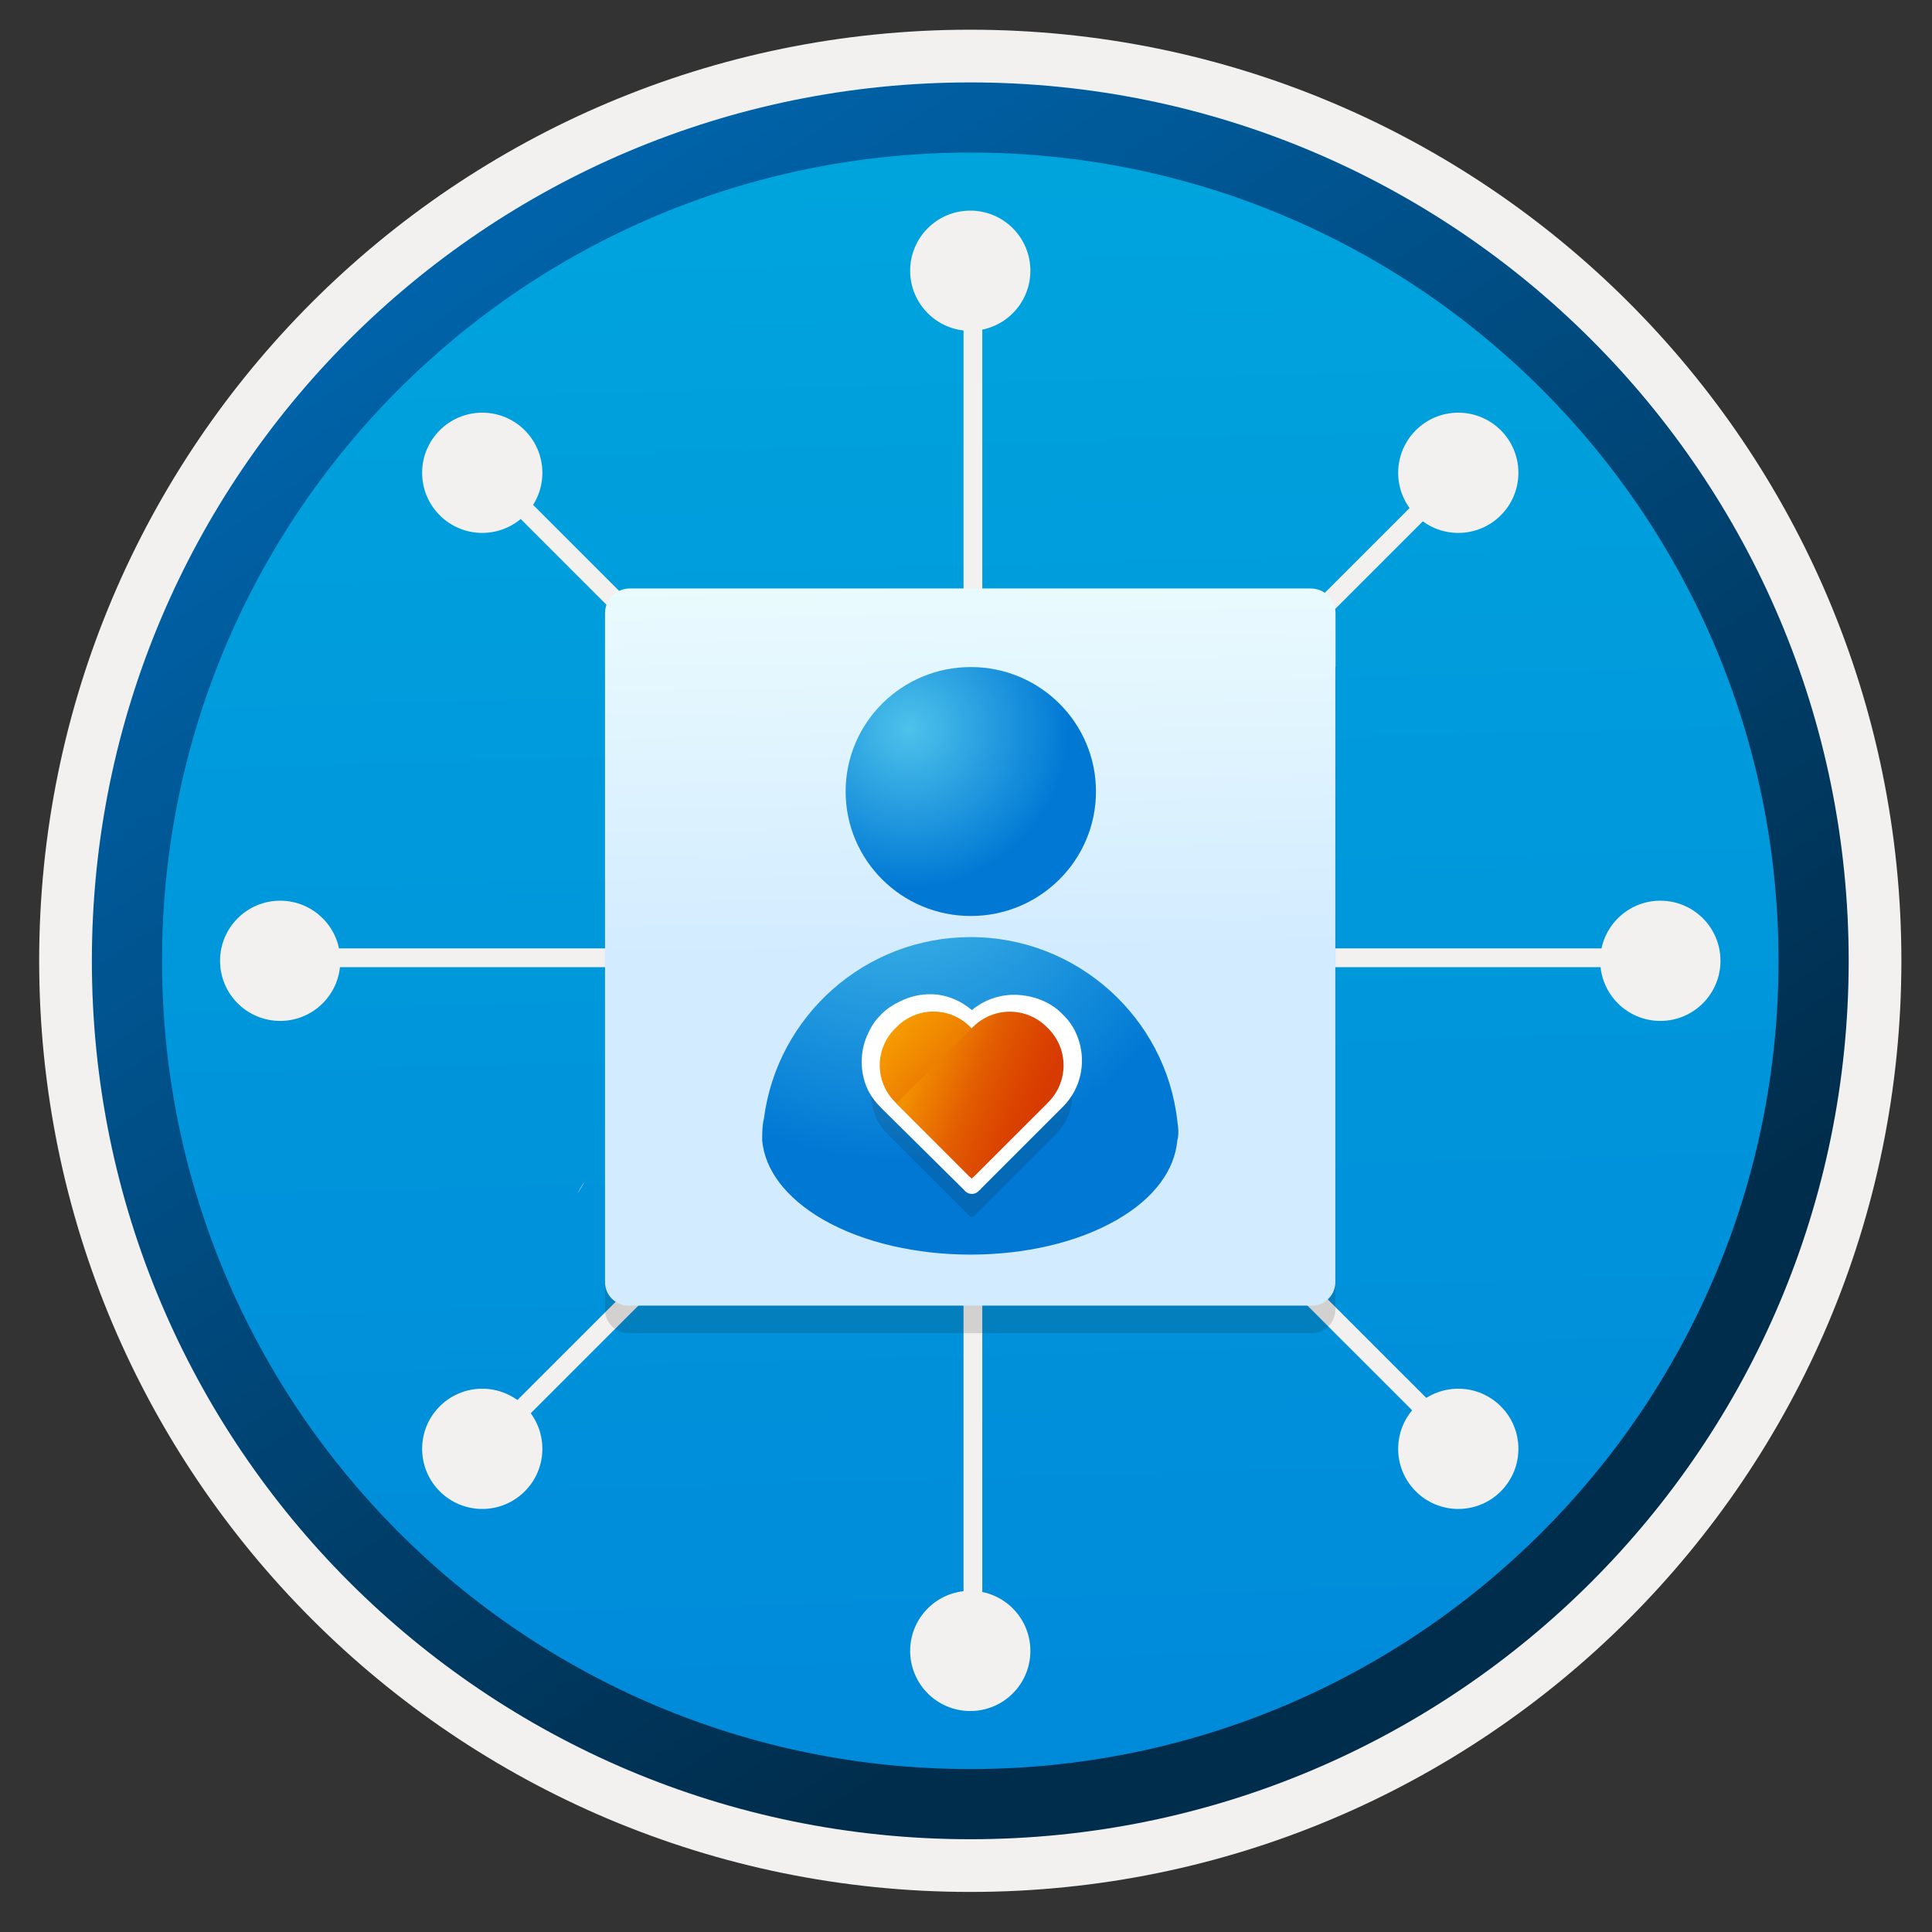 <svg width="103" height="103" viewBox="0 0 103 103" fill="none" xmlns="http://www.w3.org/2000/svg">
<rect x="0" y="0" width="103" height="103" fill="#333333" stroke="none"/>
<path d="M51.728 98.034C25.878 98.034 4.918 77.084 4.918 51.224C4.918 25.364 25.878 4.414 51.728 4.414C77.578 4.414 98.538 25.374 98.538 51.224C98.538 77.074 77.578 98.034 51.728 98.034Z" fill="url(#paint0_linear_164_99)"/>
<path fill-rule="evenodd" clip-rule="evenodd" d="M97.628 51.224C97.628 76.574 77.078 97.124 51.728 97.124C26.378 97.124 5.828 76.574 5.828 51.224C5.828 25.874 26.378 5.324 51.728 5.324C77.078 5.324 97.628 25.874 97.628 51.224ZM51.728 1.584C79.148 1.584 101.368 23.804 101.368 51.224C101.368 78.644 79.138 100.864 51.728 100.864C24.308 100.864 2.088 78.634 2.088 51.224C2.088 23.804 24.308 1.584 51.728 1.584Z" fill="#F2F1F0"/>
<path fill-rule="evenodd" clip-rule="evenodd" d="M94.818 51.224C94.818 75.024 75.528 94.314 51.728 94.314C27.928 94.314 8.638 75.024 8.638 51.224C8.638 27.424 27.928 8.134 51.728 8.134C75.528 8.134 94.818 27.424 94.818 51.224ZM51.728 4.394C77.588 4.394 98.558 25.364 98.558 51.224C98.558 77.084 77.588 98.054 51.728 98.054C25.868 98.054 4.898 77.084 4.898 51.224C4.898 25.364 25.858 4.394 51.728 4.394Z" fill="url(#paint1_linear_164_99)"/>
<path fill-rule="evenodd" clip-rule="evenodd" d="M52.368 14.921V87.213H51.368V14.921H52.368Z" fill="#F2F1F0"/>
<path fill-rule="evenodd" clip-rule="evenodd" d="M88.02 51.562H15.717V50.562H88.02V51.562Z" fill="#F2F1F0"/>
<path fill-rule="evenodd" clip-rule="evenodd" d="M77.785 25.863L26.659 76.978L25.952 76.271L77.078 25.156L77.785 25.863Z" fill="#F2F1F0"/>
<path fill-rule="evenodd" clip-rule="evenodd" d="M77.078 76.978L25.952 25.863L26.659 25.156L77.785 76.271L77.078 76.978Z" fill="#F2F1F0"/>
<path d="M51.728 17.638C53.498 17.638 54.932 16.203 54.932 14.433C54.932 12.663 53.498 11.229 51.728 11.229C49.958 11.229 48.523 12.663 48.523 14.433C48.523 16.203 49.958 17.638 51.728 17.638Z" fill="#F2F1F0"/>
<path d="M51.728 91.219C53.498 91.219 54.932 89.784 54.932 88.014C54.932 86.244 53.498 84.81 51.728 84.81C49.958 84.81 48.523 86.244 48.523 88.014C48.523 89.784 49.958 91.219 51.728 91.219Z" fill="#F2F1F0"/>
<path d="M88.518 54.428C90.288 54.428 91.723 52.993 91.723 51.223C91.723 49.453 90.288 48.019 88.518 48.019C86.748 48.019 85.313 49.453 85.313 51.223C85.313 52.993 86.748 54.428 88.518 54.428Z" fill="#F2F1F0"/>
<path d="M14.937 54.428C16.707 54.428 18.142 52.993 18.142 51.223C18.142 49.453 16.707 48.019 14.937 48.019C13.167 48.019 11.732 49.453 11.732 51.223C11.732 52.993 13.167 54.428 14.937 54.428Z" fill="#F2F1F0"/>
<path d="M77.745 28.411C79.515 28.411 80.95 26.976 80.95 25.206C80.95 23.436 79.515 22.001 77.745 22.001C75.975 22.001 74.54 23.436 74.54 25.206C74.54 26.976 75.975 28.411 77.745 28.411Z" fill="#F2F1F0"/>
<path d="M25.71 80.446C27.48 80.446 28.915 79.011 28.915 77.241C28.915 75.471 27.48 74.036 25.71 74.036C23.94 74.036 22.505 75.471 22.505 77.241C22.505 79.011 23.94 80.446 25.71 80.446Z" fill="#F2F1F0"/>
<path d="M77.745 80.446C79.515 80.446 80.95 79.011 80.95 77.241C80.95 75.471 79.515 74.036 77.745 74.036C75.975 74.036 74.54 75.471 74.54 77.241C74.54 79.011 75.975 80.446 77.745 80.446Z" fill="#F2F1F0"/>
<path d="M25.71 28.411C27.48 28.411 28.915 26.976 28.915 25.206C28.915 23.436 27.48 22.001 25.71 22.001C23.94 22.001 22.505 23.436 22.505 25.206C22.505 26.976 23.94 28.411 25.71 28.411Z" fill="#F2F1F0"/>
<path d="M30.789 63.653C30.669 63.871 30.691 63.828 30.789 63.653V63.653Z" fill="#9FC2F6"/>
<path d="M30.788 63.653C30.788 63.643 30.799 63.643 30.799 63.632C30.799 63.643 30.788 63.653 30.788 63.653Z" fill="#9FC2F6"/>
<path d="M30.799 63.632C30.94 63.404 31.167 63.015 31.167 63.015C31.005 63.199 30.875 63.415 30.799 63.632Z" fill="#9FC2F6"/>
<path d="M51.836 65.537C60.086 65.537 66.777 58.857 66.777 50.596C66.777 42.334 60.086 35.665 51.836 35.665C43.586 35.665 36.895 42.345 36.895 50.596C36.895 58.846 43.575 65.537 51.836 65.537Z" fill="#F2F1F0"/>
<path opacity="0.15" d="M71.2 36.208H32.255V69.83C32.255 70.516 32.824 71.075 33.5 71.075H69.946C70.632 71.075 71.191 70.507 71.191 69.83L71.2 36.208Z" fill="#1F1D20"/>
<path d="M69.874 31.373H33.581C32.842 31.373 32.255 31.959 32.255 32.699V34.738V35.541V68.36C32.255 69.046 32.824 69.605 33.5 69.605H69.946C70.632 69.605 71.191 69.037 71.191 68.36V35.541H71.2V32.699C71.2 31.959 70.614 31.373 69.874 31.373Z" fill="url(#paint2_linear_164_99)"/>
<path d="M62.767 59.766C62.155 54.276 57.446 49.959 51.748 49.959C46.097 49.959 41.434 54.182 40.728 59.625C40.634 60 40.634 60.423 40.634 60.798C40.775 62.346 41.858 63.848 43.883 65.021C48.216 67.508 55.279 67.508 59.565 65.021C61.59 63.848 62.626 62.346 62.767 60.798C62.861 60.469 62.814 60.094 62.767 59.766Z" fill="url(#paint3_radial_164_99)"/>
<path d="M51.756 48.834C55.441 48.834 58.429 45.863 58.429 42.198C58.429 38.533 55.441 35.562 51.756 35.562C48.07 35.562 45.083 38.533 45.083 42.198C45.083 45.863 48.07 48.834 51.756 48.834Z" fill="url(#paint4_radial_164_99)"/>
<path opacity="0.15" fill-rule="evenodd" clip-rule="evenodd" d="M56.29 56.207L56.183 56.1C55.616 55.534 54.848 55.216 54.047 55.216C53.247 55.216 52.479 55.534 51.912 56.1L51.805 56.207L51.698 56.1C51.417 55.818 51.084 55.595 50.717 55.443C50.349 55.29 49.956 55.212 49.558 55.212C49.161 55.212 48.767 55.29 48.4 55.443C48.033 55.595 47.699 55.818 47.419 56.1L47.321 56.198C46.755 56.764 46.437 57.532 46.437 58.333C46.437 59.134 46.755 59.902 47.321 60.468L47.428 60.575L51.662 64.81C51.681 64.83 51.703 64.845 51.727 64.856C51.752 64.866 51.778 64.872 51.805 64.872C51.832 64.872 51.858 64.866 51.883 64.856C51.907 64.845 51.929 64.83 51.948 64.81L56.29 60.468C56.855 59.903 57.172 59.137 57.172 58.337C57.172 57.538 56.855 56.772 56.29 56.207V56.207Z" fill="#1F1D20"/>
<path d="M49.952 54.856C50.752 54.859 50.954 54.857 51.518 55.425L51.689 55.533L51.902 55.463C52.469 54.894 52.633 55.113 53.437 55.111C53.833 55.112 53.87 54.431 54.236 54.584C54.602 54.737 53.973 55.037 54.252 55.319L54.939 55.559C55.505 56.126 54.939 55.493 54.939 56.294C54.939 57.095 55.809 56.511 55.243 57.077L52.27 61.01L52.127 61.152L51.984 61.01L48.721 58.276L48.605 58.16C48.323 57.881 48.139 58.387 47.986 58.02C47.833 57.654 47.73 57.347 47.73 56.95C47.73 56.552 47.832 56.412 47.985 56.045C48.138 55.679 48.343 56.03 48.625 55.751L48.785 55.399C49.066 55.117 48.354 54.721 48.721 54.568C49.089 54.415 49.258 54.839 49.655 54.838L49.952 54.856ZM49.593 53.005C49.129 53.004 48.669 53.094 48.241 53.272C47.812 53.449 47.346 53.709 47.019 54.038L46.921 54.145C46.592 54.468 46.383 54.838 46.205 55.264C46.028 55.689 45.937 56.146 45.939 56.608C45.937 57.071 46.028 57.531 46.205 57.959C46.383 58.388 46.651 58.736 46.98 59.063L47.051 59.134L47.089 59.175L51.359 63.401L51.457 63.508C51.553 63.6 51.681 63.651 51.814 63.651C51.879 63.651 51.942 63.639 52.002 63.614C52.062 63.59 52.116 63.554 52.162 63.508L52.278 63.401L52.331 63.339L56.646 59.024C56.975 58.7 57.236 58.314 57.414 57.889C57.591 57.463 57.682 57.006 57.681 56.545C57.682 56.081 57.591 55.622 57.414 55.193C57.236 54.765 57.021 54.446 56.692 54.119L56.594 54.021C55.975 53.4 55.1 53.081 54.224 53.039C53.348 52.998 52.489 53.29 51.814 53.85C51.184 53.322 50.414 53.006 49.593 53.005Z" fill="white"/>
<path fill-rule="evenodd" clip-rule="evenodd" d="M55.81 58.832L51.805 62.837L47.718 58.75C47.459 58.494 47.254 58.189 47.114 57.853C46.974 57.517 46.901 57.157 46.901 56.793C46.901 56.429 46.974 56.068 47.114 55.732C47.254 55.396 47.459 55.091 47.718 54.835L47.808 54.745C48.064 54.487 48.369 54.281 48.705 54.141C49.041 54.001 49.401 53.929 49.766 53.929C50.13 53.929 50.49 54.001 50.826 54.141C51.162 54.281 51.467 54.487 51.723 54.745L55.81 58.832Z" fill="url(#paint5_linear_164_99)"/>
<path fill-rule="evenodd" clip-rule="evenodd" d="M51.666 62.705L47.792 58.831L51.878 54.744C52.398 54.226 53.102 53.935 53.836 53.935C54.57 53.935 55.274 54.226 55.793 54.744L55.892 54.842C56.41 55.362 56.701 56.066 56.701 56.8C56.701 57.534 56.41 58.238 55.892 58.758L51.919 62.722C51.882 62.749 51.836 62.763 51.789 62.76C51.743 62.757 51.699 62.738 51.666 62.705V62.705Z" fill="url(#paint6_linear_164_99)"/>
<defs>
<linearGradient id="paint0_linear_164_99" x1="49.954" y1="-13.565" x2="53.936" y2="132.205" gradientUnits="userSpaceOnUse">
<stop stop-color="#00ABDE"/>
<stop offset="1" stop-color="#007ED8"/>
</linearGradient>
<linearGradient id="paint1_linear_164_99" x1="3.158" y1="-20.399" x2="98.686" y2="120.482" gradientUnits="userSpaceOnUse">
<stop stop-color="#007ED8"/>
<stop offset="0.707" stop-color="#002D4C"/>
</linearGradient>
<linearGradient id="paint2_linear_164_99" x1="52.009" y1="66.57" x2="51.294" y2="25.808" gradientUnits="userSpaceOnUse">
<stop offset="0.383" stop-color="#D2EBFF"/>
<stop offset="1" stop-color="#F0FFFD"/>
</linearGradient>
<radialGradient id="paint3_radial_164_99" cx="0" cy="0" r="1" gradientUnits="userSpaceOnUse" gradientTransform="translate(47.672 43.711) scale(31.521 31.408)">
<stop stop-color="#4DC2EB"/>
<stop offset="0.585" stop-color="#0078D4"/>
</radialGradient>
<radialGradient id="paint4_radial_164_99" cx="0" cy="0" r="1" gradientUnits="userSpaceOnUse" gradientTransform="translate(48.457 38.832) scale(14.784 14.702)">
<stop stop-color="#4DC2EB"/>
<stop offset="0.585" stop-color="#0078D4"/>
</radialGradient>
<linearGradient id="paint5_linear_164_99" x1="44.85" y1="53.509" x2="68.478" y2="74.53" gradientUnits="userSpaceOnUse">
<stop stop-color="#FFB900"/>
<stop offset="0.17" stop-color="#EF8400"/>
<stop offset="0.31" stop-color="#E25C01"/>
<stop offset="0.43" stop-color="#DB4401"/>
<stop offset="0.5" stop-color="#D83B01"/>
</linearGradient>
<linearGradient id="paint6_linear_164_99" x1="46.687" y1="55.773" x2="63.846" y2="62.71" gradientUnits="userSpaceOnUse">
<stop stop-color="#FFB900"/>
<stop offset="0.17" stop-color="#EF8400"/>
<stop offset="0.31" stop-color="#E25C01"/>
<stop offset="0.43" stop-color="#DB4401"/>
<stop offset="0.5" stop-color="#D83B01"/>
</linearGradient>
</defs>
</svg>
